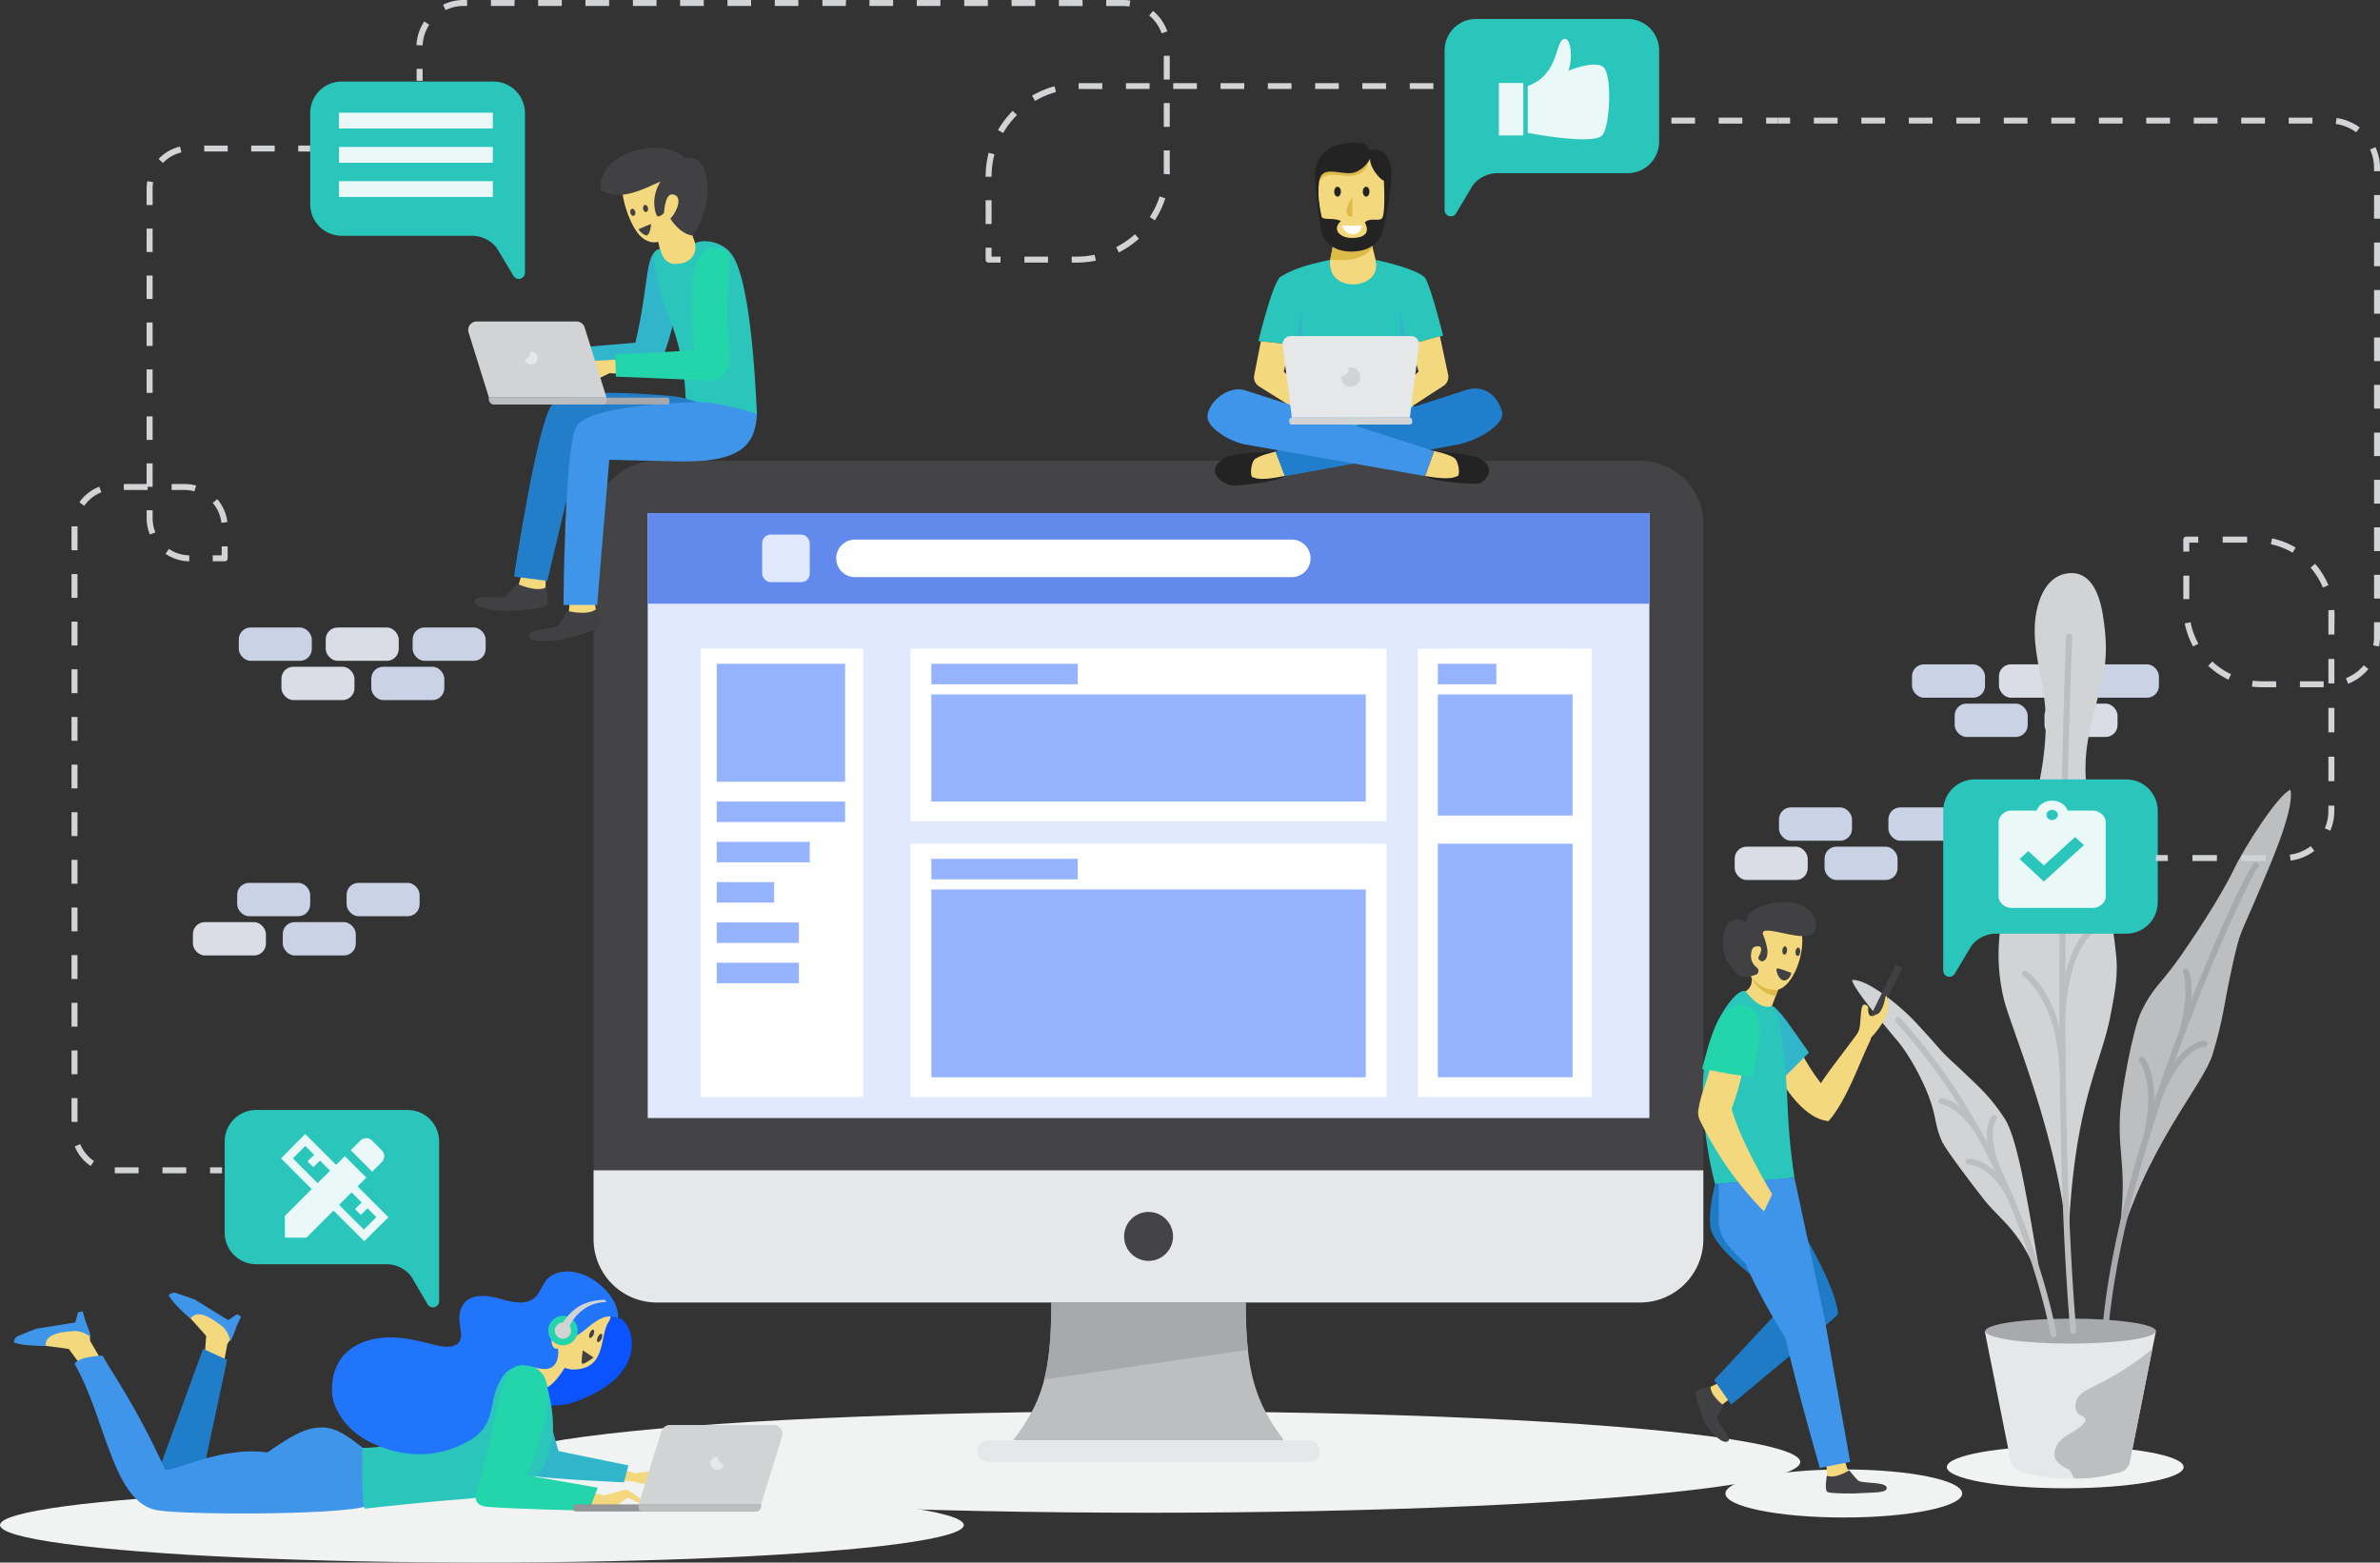 <svg xmlns="http://www.w3.org/2000/svg" viewBox="0 0 665.6 437.04"><rect x="0" y="0" width="665.6" height="437.04" fill="#333333" stroke="none"/><defs><style>.cls-1{fill:#cad2e6;}.cls-2{fill:#dadde6;}.cls-3{fill:#f1f2f2;}.cls-4{fill:#444446;}.cls-5{fill:#e6e7e9;}.cls-6{fill:#bcbec0;}.cls-7{fill:#a7a9ac;}.cls-8{fill:#e0e9ff;}.cls-9{fill:#628aec;}.cls-10,.cls-13{fill:#fff;}.cls-11{fill:#96b3ff;}.cls-12{fill:#2ac5bb;}.cls-13,.cls-30{opacity:0.9;}.cls-14{fill:#e6e7e8;}.cls-15{fill:#d1d3d4;}.cls-16{fill:#f4d87e;}.cls-17{fill:#3f95ea;}.cls-18{fill:#207dc9;}.cls-19{fill:#0b53ff;}.cls-20{fill:#31b5cb;}.cls-21{fill:#23d5ab;}.cls-22{fill:#2175fb;}.cls-23{fill:#414042;}.cls-24{fill:#939598;}.cls-25{fill:#237ec9;}.cls-26{fill:#debb49;}.cls-27{fill:#232323;}.cls-28{fill:#217ecc;}.cls-29{fill:#207bc6;}</style></defs><g id="Layer_2" data-name="Layer 2"><g id="Layer_1-2" data-name="Layer 1"><rect class="cls-1" x="534.72" y="185.82" width="20.42" height="9.32" rx="3.32"/><rect class="cls-2" x="559.04" y="185.82" width="20.42" height="9.32" rx="3.32"/><rect class="cls-1" x="546.65" y="196.8" width="20.42" height="9.32" rx="3.32"/><rect class="cls-2" x="571.78" y="196.8" width="20.42" height="9.32" rx="3.32"/><rect class="cls-1" x="583.35" y="185.82" width="20.42" height="9.32" rx="3.32"/><rect class="cls-1" x="66.33" y="246.94" width="20.42" height="9.32" rx="3.32"/><rect class="cls-2" x="53.95" y="257.92" width="20.42" height="9.32" rx="3.32"/><rect class="cls-1" x="79.08" y="257.92" width="20.42" height="9.32" rx="3.32"/><rect class="cls-1" x="96.93" y="246.94" width="20.42" height="9.32" rx="3.32"/><rect class="cls-1" x="497.52" y="225.83" width="20.42" height="9.32" rx="3.32"/><rect class="cls-2" x="485.13" y="236.81" width="20.42" height="9.32" rx="3.32"/><rect class="cls-1" x="510.26" y="236.81" width="20.42" height="9.32" rx="3.32"/><rect class="cls-1" x="528.12" y="225.83" width="20.42" height="9.32" rx="3.32"/><rect class="cls-1" x="66.78" y="175.51" width="20.42" height="9.32" rx="3.32"/><rect class="cls-2" x="91.09" y="175.51" width="20.42" height="9.32" rx="3.32"/><rect class="cls-2" x="78.71" y="186.49" width="20.42" height="9.32" rx="3.32"/><rect class="cls-1" x="103.84" y="186.49" width="20.42" height="9.32" rx="3.32"/><rect class="cls-1" x="115.4" y="175.51" width="20.42" height="9.32" rx="3.32"/><ellipse class="cls-3" cx="321.21" cy="408.93" rx="182.25" ry="14.18"/><ellipse class="cls-3" cx="134.77" cy="426.55" rx="134.77" ry="10.49"/><path class="cls-4" d="M183.75,128.87H458.66a17.71,17.71,0,0,1,17.71,17.71V327.33a0,0,0,0,1,0,0H166a0,0,0,0,1,0,0V146.58A17.71,17.71,0,0,1,183.75,128.87Z"/><path class="cls-5" d="M166,327.33H476.37a0,0,0,0,1,0,0V346.6a17.71,17.71,0,0,1-17.71,17.71H183.75A17.71,17.71,0,0,1,166,346.6V327.33A0,0,0,0,1,166,327.33Z"/><path class="cls-4" d="M328.05,345.82a6.84,6.84,0,1,0-6.84,6.84A6.85,6.85,0,0,0,328.05,345.82Z"/><path class="cls-6" d="M359.07,402.84H283.34c8-10.54,10.7-18.46,10.7-38.53h54.34C348.38,383.58,351.06,392.3,359.07,402.84Z"/><path class="cls-5" d="M366.07,408.93H276.34a3,3,0,0,1-3-3h0a3,3,0,0,1,3-3.05h89.73a3.06,3.06,0,0,1,3.05,3.05h0A3,3,0,0,1,366.07,408.93Z"/><path class="cls-7" d="M349,377.51a122.06,122.06,0,0,1-.6-13.2H294c0,9.3-.58,16-2,21.54Z"/><rect class="cls-8" x="181.15" y="143.5" width="280.12" height="169.21"/><rect class="cls-9" x="181.15" y="143.5" width="280.12" height="25.35"/><path class="cls-10" d="M361.27,161.42H239.11a5.25,5.25,0,0,1-5.25-5.25h0a5.25,5.25,0,0,1,5.25-5.24H361.27a5.24,5.24,0,0,1,5.24,5.24h0A5.24,5.24,0,0,1,361.27,161.42Z"/><rect class="cls-8" x="213.15" y="149.52" width="13.3" height="13.3" rx="2.36"/><rect class="cls-10" x="254.63" y="181.43" width="133.15" height="48.3"/><rect class="cls-11" x="260.46" y="194.23" width="121.5" height="29.97"/><rect class="cls-11" x="260.46" y="185.66" width="40.95" height="5.73"/><rect class="cls-10" x="254.63" y="235.98" width="133.15" height="70.85"/><rect class="cls-11" x="260.46" y="248.79" width="121.5" height="52.52"/><rect class="cls-11" x="260.46" y="240.21" width="40.95" height="5.73"/><rect class="cls-10" x="195.95" y="181.43" width="45.44" height="125.41"/><rect class="cls-11" x="200.44" y="185.66" width="35.91" height="32.99"/><rect class="cls-11" x="200.44" y="224.19" width="35.91" height="5.73"/><rect class="cls-11" x="200.44" y="235.46" width="26.02" height="5.73"/><rect class="cls-11" x="200.44" y="246.73" width="16.06" height="5.73"/><rect class="cls-11" x="200.44" y="258" width="22.98" height="5.73"/><rect class="cls-11" x="200.44" y="269.27" width="22.98" height="5.73"/><rect class="cls-10" x="396.5" y="181.43" width="48.66" height="125.41"/><rect class="cls-11" x="402.1" y="185.66" width="16.37" height="5.73"/><rect class="cls-11" x="402.1" y="194.23" width="37.68" height="33.88"/><rect class="cls-11" x="402.1" y="235.98" width="37.68" height="65.32"/><path class="cls-12" d="M138,22.81a8.82,8.82,0,0,1,8.81,8.81V76.29a1.73,1.73,0,0,1-3.21.89l-4.68-7.84a8.81,8.81,0,0,0-7-3.39H95.57a8.82,8.82,0,0,1-8.82-8.81V31.62a8.82,8.82,0,0,1,8.82-8.81Z"/><rect class="cls-13" x="94.79" y="31.53" width="43.03" height="4.42" transform="translate(232.62 67.48) rotate(180)"/><rect class="cls-13" x="94.79" y="41.1" width="43.03" height="4.42" transform="translate(232.62 86.62) rotate(180)"/><rect class="cls-13" x="94.79" y="50.67" width="43.03" height="4.42" transform="translate(232.62 105.76) rotate(180)"/><path class="cls-3" d="M610.68,410.34c0,3.27-14.82,5.92-33.11,5.92s-33.11-2.65-33.11-5.92,14.82-5.92,33.11-5.92S610.68,407.07,610.68,410.34Z"/><path class="cls-14" d="M591.8,412c-7,2.14-17.95,2-25.6,0-1.81-.47-3.49-1.32-3.85-3.16l-7.28-36.51h47.86l-7.28,36.51C595.28,410.65,593.59,411.43,591.8,412Z"/><path class="cls-7" d="M602.93,372.3c0-1.93-10.68-3.49-23.86-3.49s-23.85,1.56-23.85,3.49,10.68,3.5,23.85,3.5S602.93,374.23,602.93,372.3Z"/><path class="cls-6" d="M601.93,377.3a81.69,81.69,0,0,1-16.27,10.42c-1.65.8-3.4,1.6-4.47,3.09s-1.11,3.89.42,4.89c.65.42,1.62.72,1.62,1.5a1.48,1.48,0,0,1-.44.9c-1.62,1.85-4.07,2.73-6,4.3s-3.1,4.62-1.44,6.43a7.3,7.3,0,0,0,2.71,1.89c1.35.52,1.65,2.79,2.18,2.79A37.32,37.32,0,0,0,591.8,412a3.93,3.93,0,0,0,3.85-3.16Z"/><path class="cls-15" d="M587.89,190.25c1.53-6.32,1.21-12.13.15-18.54s-3.88-12.46-10.27-11.27c-6.12,1.14-8.32,8.58-8.67,13.95-.49,7.44,1.9,14.59,2.72,21.92,1.23,11.09-1.32,23.21-4.22,34-2.34,8.64-5.25,15.63-7.52,25.72a53.13,53.13,0,0,0,.26,23.18c2,8.43,15.45,38.6,18.06,69.53,1.24-39.56,9.09-50.65,11.71-64.15,1.07-5.57,2.26-11.09,1.75-16.74-1.28-14.41-5.27-28.43-7.67-42.7S584.27,205.19,587.89,190.25Z"/><path class="cls-6" d="M579.82,373.14h.08a.84.84,0,0,0,.76-.91c-6.11-71-1.22-192.86-1.17-194.09a.84.84,0,1,0-1.68-.06c0,1.22-4.94,123.16,1.18,194.29A.84.84,0,0,0,579.82,373.14Z"/><path class="cls-6" d="M576.87,300.16h0a.84.84,0,0,0,.8-.87c-.94-20.89-10.48-27.37-10.88-27.63a.84.84,0,1,0-.93,1.4h0c.1.06,9.23,6.36,10.13,26.3A.84.84,0,0,0,576.87,300.16Z"/><path class="cls-6" d="M576.74,285a.85.85,0,0,0,.84-.79c1.25-21.2,9.12-24.18,9.2-24.21a.84.84,0,0,0,.52-1.06.82.82,0,0,0-1-.53c-.37.12-9,3.16-10.36,25.7a.84.84,0,0,0,.79.88Z"/><path class="cls-6" d="M576.82,259h.08a.84.84,0,0,0,.75-.92c-1.58-16.44-6.79-21.21-7-21.41a.84.84,0,0,0-1.18.08.83.83,0,0,0,.07,1.18c.07.06,5,4.69,6.45,20.31A.84.84,0,0,0,576.82,259Z"/><path class="cls-6" d="M632.06,248.57c1.85-4.56,9.78-21.81,8.49-27.69-3.42,1.36-12.92,16.07-16,22.67-3.79,7.66-11.18,19-16.25,26-4.08,5.57-6.39,7-9.44,13.31-2.25,4.45-5.76,22.92-6,29.56-.54,12.41,2.68,14.87-1,38.29,7.74-29.46,24.23-47,26.9-55.73,3.07-10,3.15-14,5.51-24.64S626.24,262.42,632.06,248.57Z"/><path class="cls-7" d="M588.62,374a.84.84,0,0,1-.77-.91c2.3-29.13,13.34-63,22.2-86.28s19.07-44.9,20.48-45.47a.89.89,0,0,1,.9.15.83.83,0,0,1,.08,1.18.79.79,0,0,1-.2.17c-3.21,4.07-37.62,77.6-41.79,130.39a.83.83,0,0,1-.83.77Zm41.84-131.16a.38.38,0,0,1-.13-.09A.38.38,0,0,0,630.46,242.82Zm-.13-.09Z"/><path class="cls-7" d="M600.1,319.38a.84.84,0,0,0,.81-.63c3.9-15-.7-22.58-1.46-23.06a.84.84,0,0,0-1.1,1.24c.22.31,4.71,6.86.94,21.4a.84.84,0,0,0,.6,1Z"/><path class="cls-7" d="M603.47,308.32a.83.83,0,0,0,.78-.53c5.67-14.3,11.62-15,12.28-15a.87.87,0,0,0,.82-.7l-.2-.88-.68-.1c-1.26.05-7.84,1.08-13.78,16.05a.82.82,0,0,0,.78,1.14Z"/><path class="cls-7" d="M610.34,289.31a.83.83,0,0,0,.81-.62c3.16-12,1.24-17.41.47-17.72a.84.84,0,0,0-1.09.47.8.8,0,0,0,0,.71c.12.27,1.95,4.78-1,16.11a.84.84,0,0,0,.59,1A.86.86,0,0,0,610.34,289.31Z"/><path class="cls-15" d="M535.83,286.05c-2.39-2.78-13.12-12.41-17.89-11.94.56,2.7,8.71,12.18,11.94,16.11,4.08,4.49,8.53,12.95,10.27,18.58,1.42,4.51,1.11,6.43,3,10.58,1.45,2.85,8.93,12.6,11.71,16.16,5.18,6.47,10.87,8.82,16.36,25-3.66-21.09-6.61-41.63-10.63-47.74-4.39-6.64-6.92-8.52-12.81-14.2C541.7,293.09,543.51,294.27,535.83,286.05Z"/><path class="cls-6" d="M574.32,374l.17,0a.84.84,0,0,0,.65-1c-4-20-12.87-42.93-23-59.88a162.52,162.52,0,0,0-19.34-26.83c-.49-.56-.95-1.09-1.12-1.3a.85.85,0,0,0-1-.51.86.86,0,0,0-.58.58c-.15.51-.12.54,1.45,2.34a160.11,160.11,0,0,1,19.15,26.56c10.06,16.82,18.8,39.57,22.82,59.38A.83.83,0,0,0,574.32,374Z"/><path class="cls-6" d="M562.32,336a.81.81,0,0,0,.37-.09.84.84,0,0,0,.39-1.12c-4.7-9.72-11.18-10.66-12.44-10.75H550l-.27.86a.86.86,0,0,0,.8.81c.67.05,6.66.74,11.05,9.81A.83.83,0,0,0,562.32,336Z"/><path class="cls-6" d="M558.93,328.48a1,1,0,0,0,.32-.06.84.84,0,0,0,.45-1.1c-4.14-10-1.68-13.76-1.49-14a.82.82,0,0,0,.19-.94.84.84,0,0,0-1.1-.44s-4.29,3.59.85,16A.86.86,0,0,0,558.93,328.48Z"/><path class="cls-6" d="M552.32,316a.8.8,0,0,0,.51-.17.83.83,0,0,0,.16-1.17c-4.87-6.43-8.86-7.4-10-7.55l-.67.19-.31.8a.9.9,0,0,0,.76.68c.67.09,4.25.83,8.84,6.89A.84.84,0,0,0,552.32,316Z"/><path class="cls-16" d="M62.65,380.88l.94-5,1.3-1.91c.49-.71.59-2.38-.12-2.86-3.66-2.45-14.25-8.58-16.21-9.15,0,0-.52,2.1.8,2.88s8.3,8.82,8.3,8.82L57.33,378Z"/><path class="cls-17" d="M52.12,362.62c.89.31,1.77.62,2.3.82l9.4,5.8,2.46-1.67,1.13.65-1.2,2.61a35.75,35.75,0,0,1-1.79,4.4,7.74,7.74,0,0,0-2.1-4.14c-1.71-1.24-6.89-5.57-9-2.27-1.83-1.45-5.15-4.6-6.14-6.53a2.1,2.1,0,0,1,1.74-.73s1.62.53,3.18,1.06"/><path class="cls-18" d="M56.78,377.27l-14.4,39.55s5.23,6.57,12.37,4.59l8.76-41.06Z"/><path class="cls-16" d="M27.77,379.47l-2.53-4.37L25,372.8c-.09-.85-1.11-2.19-2-2.09-4.37.53-16.39,2.8-18.25,3.65,0,0,1,1.93,2.48,1.66s12,1.27,12,1.27l2.59,3.5Z"/><path class="cls-17" d="M101.57,405c-3.62-2.7-7.13-5.75-11.52-5.75-5.12,0-9.41,3-15.3,7-13-1.9-27.21,5.8-28.57,4.81-8.27-18.2-15.31-27.76-17.5-31.9,0,0-6.59.19-7.84,2.29,8.83,15.22,10.61,39.09,23.4,41,9.62,1.42,56.79,1.23,59.11-1.66Z"/><path class="cls-17" d="M23.91,369.54a37,37,0,0,1,1.52,4.5,7.79,7.79,0,0,0-4.3-1.77c-2.1.19-8.85.29-8.28,4.14-2.33.1-6.91-.11-8.92-.93a2.11,2.11,0,0,1,.84-1.69s3.92-1.63,5.39-2.15l10.9-1.75.77-2.87,1.28-.24Z"/><path class="cls-19" d="M172.84,368.62c3.45,0,10.77,15.59-12.49,23.62-7.94,2.74-22.7-1.29-25.58-5.83,0,0,13.69-29.09,26.78-27.31C172.47,360.59,172.84,368.62,172.84,368.62Z"/><path class="cls-16" d="M170.34,369.5c-2.79,4.13-.62,12.79-9.13,13.52a7.42,7.42,0,0,1-3.28-.45s-2.65,4.35-4.75,5.36c-3,0-2.6-2.34-4.6-4.35,0,0,2-3.73,2.76-5.27,0,0,.79-8.51,3.7-12,3.56-4.3,6.68-5.44,10.8-4.13S171.63,367.6,170.34,369.5Z"/><path class="cls-16" d="M188.07,414.33l-4.38-3-5.94.7-20-4.9-.9,5.88,20.1,1.32,2.14.56a2.66,2.66,0,0,0,1.86-.19l2.74-1.36,3.87,2.42Z"/><path class="cls-20" d="M147.37,383.46c4.62.77,4.75,9,8.84,22.41l19.53,4-1.24,4.74s-21.29-1-24.52-1.69S139.58,382.17,147.37,383.46Z"/><path class="cls-12" d="M146,381.79c2.61,0,3.37.28,5.11,1.9a5.53,5.53,0,0,1,.95,1.19v0c3.77,10.84,4.86,25.73-6.66,30.86A54.46,54.46,0,0,1,130,419.25c-13.7,1.06-27.91,2.71-27.91,2.71-1.12-1.15-.73-17-.73-17C126,404.92,138.68,381.79,146,381.79Z"/><path class="cls-16" d="M180.11,419.83,176,417a2.13,2.13,0,0,0-1.62-.21l-5.19,1.4-21.85-3.67,0,6.78,21.4-.4,2.3.34a2.56,2.56,0,0,0,1.89-.47l2.64-1.93,4.37,2.2Z"/><path class="cls-21" d="M151.06,383.58c-1.64-1.52-2.36-1.79-4.81-1.79-6.88,0-6.24,11.91-11.79,31.57-.56,2-3.91,7.56,1.77,8.09s28.48,1.12,28.48,1.12l2.46-6.47-19.85-3.48S157.63,389.7,151.06,383.58Z"/><path class="cls-22" d="M149.71,382.48c7.53,2.3,6.35-5.29,6.35-5.29-2.84.66-2.14-6.32.76-6.73,1.85-.26,1.47,2.6,1.47,2.6,3.85,3.62,7.87-7.11,14.55-4.44.29-4.41-3.87-8.95-7.59-11.1s-8-2.61-11.15-.65c-2.7,1.67-2.66,5.3-5.53,6.75s-6.31.28-9.5-.56-7.16-1.13-9.28,1.45c-1.34,1.63-1.51,4-1.17,6.13.26,1.59.72,3.37-.19,4.67s-2.69,1.49-4.25,1.33c-3-.31-3.51-.92-9.21-2-5.12-1-10.72-.86-15.36,1.68s-7,7.13-6.74,13.28c.14,3.47,2.87,9.25,9.1,12.93,3,1.75,15.72,8.38,29.49.29,7-4.12,5.41-10.11,7.61-15C141.78,381.79,144.72,381,149.71,382.48Z"/><path class="cls-23" d="M168.22,374.47c-.3.64-.77,1-1.05.92s-.28-.76,0-1.39.76-1.05,1.05-.92S168.51,373.84,168.22,374.47Z"/><path class="cls-23" d="M166,373.3c-.3.63-.77,1-1.05.91s-.28-.75,0-1.39.76-1.05,1-.91S166.28,372.66,166,373.3Z"/><path class="cls-23" d="M166,379.69l-3-2s-.57,3.37-.18,3.73S166,379.69,166,379.69Z"/><circle class="cls-21" cx="157.44" cy="372.16" r="4.12"/><path class="cls-15" d="M169.16,363.53c-6.42.21-9.63,2.78-12.6,7.72l1.73,1.81s2.6-8.75,11.26-8.89Z"/><path class="cls-15" d="M155.16,372.16a2.28,2.28,0,1,1,2.28,2.28A2.28,2.28,0,0,1,155.16,372.16Z"/><path class="cls-15" d="M178.6,420.78h34.21l5.92-19a2.49,2.49,0,0,0-2.37-3.22h-29a2.49,2.49,0,0,0-2.37,1.74Z"/><path class="cls-24" d="M161.81,420.78h50.32a.68.68,0,0,1,.68.68v.63a.68.68,0,0,1-.68.68H160.32a0,0,0,0,1,0,0v-.5A1.49,1.49,0,0,1,161.81,420.78Z" transform="translate(373.13 843.54) rotate(180)"/><path class="cls-6" d="M180.12,420.78h31.63a1.05,1.05,0,0,1,1.05,1.05v.94a0,0,0,0,1,0,0H178.6a0,0,0,0,1,0,0v-.47A1.52,1.52,0,0,1,180.12,420.78Z" transform="translate(391.41 843.54) rotate(180)"/><path class="cls-14" d="M200.56,407.46l.22,0a2.09,2.09,0,0,0,1.61,2.16v0a1.87,1.87,0,1,1-1.83-2.22Z"/><path class="cls-16" d="M141.53,99.78l5.29-2.59,6.36,1.75,22.64-2v6.56l-22.14-1.9-2.43.26a2.94,2.94,0,0,1-2-.52l-2.77-1.94-4.62,2Z"/><path class="cls-20" d="M185.59,69.49c-5.74.4-3.53,7.93-7.9,26.36L155.8,97.68l.49,4.66s23.39,2.42,27,2.24C188.33,95.36,194.28,68.9,185.59,69.49Z"/><path class="cls-16" d="M195.07,69.86c-1.1,2.94-2.45,4.49-5.74,4-4.11,1.69-5.21-6.2-5.21-6.2-2.06.42-4.82-.1-7.22-4.8a29.06,29.06,0,0,1-3.13-14.15c0-2.74,1.34-4.35,6-5.09s7.92,1,11.08,6.31c2.59,4.33,2,13.74,2,13.74C193.53,65.45,195.07,69.86,195.07,69.86Z"/><path class="cls-23" d="M193.69,65.88c-3.64-.41-6.23-4.75-6.23-4.75,1.81-1.7,3.75-6.4.62-6.76-2.15-.25-2.38,5.17-2.38,5.17-.68.81-1.73,1.31-2,.75-1.24-2.62-.93-6.42,1-9.5-3.28,1.26-11.29,6.17-16.78,2.2-.65-11.17,18.07-14.65,23.49-8.86C200.11,42.69,199.23,58.87,193.69,65.88Z"/><path class="cls-23" d="M177.64,59.2c.15.54,0,1-.4,1.16s-.79-.25-.94-.78,0-1,.4-1.15S177.49,58.67,177.64,59.2Z"/><path class="cls-23" d="M181.22,58.16c.12.54-.09,1-.47,1.13s-.77-.29-.89-.84.09-1,.47-1.12S181.1,57.62,181.22,58.16Z"/><path class="cls-23" d="M178.57,64.11l3.48-1.47c.06.31-.19,2.88-1.23,3.24A3.88,3.88,0,0,1,178.57,64.11Z"/><path class="cls-12" d="M211.7,115.78s-14.28,0-19.85-1.22c-.2-17.1-4.51-24.73-6.12-29.34-3-8.62-2.91-14.42-2.91-14.42a2.55,2.55,0,0,1,1.78-1.15s.64,4.46,4.73,4.18c6.16-.43,5.1-5.81,5.1-5.81,2.51-1.26,7.42-.41,10,2.86C210.52,78.44,211.51,114.43,211.7,115.78Z"/><path class="cls-16" d="M157.61,106.17l3.41-4.39a2.36,2.36,0,0,1,1.64-.74l5.92-.24,24.79-1.29-.46,6.27-22.41-1.41-2.31,1.11a2.83,2.83,0,0,1-2.16.12l-3.4-1.16-4.39,2.89Z"/><path class="cls-21" d="M195.29,72.38c1.25-2.12,2.39-3.57,5.07-3.16,7.5,1.14,1,7,3.81,29.4.28,2.27-.1,8.2-6.38,7.83s-25.52-1.1-25.52-1.1L172,99.18,194.07,98S192.08,77.89,195.29,72.38Z"/><path class="cls-16" d="M152.63,161.77l-.06,2.61s-2.27,2.2-4.7,1.15-2.82-2-2.82-2l1.39-4.82,6.93.44Z"/><path class="cls-23" d="M144.61,163.25s5.11,2.48,8.08,1.09c0,0,1.27,4.57,0,5.18s-9.71,1.58-12.57,1.3-7.79-.85-7.36-2.81,7.63-.08,8.94-1.43S144.61,163.25,144.61,163.25Z"/><path class="cls-16" d="M166.21,167.9l.42,2.58s-1.83,2.58-4.41,2-3.14-1.46-3.14-1.46l.48-5,6.89-.86Z"/><path class="cls-23" d="M158.6,170.85s5.48,1.48,8.14-.43c0,0,2.09,4.26,1,5.08s-9.24,3.35-12.11,3.6-7.81.61-7.74-1.39,7.48-1.49,8.51-3.07S158.6,170.85,158.6,170.85Z"/><path class="cls-25" d="M204.87,116.36c-1.5,7.9-5.29,13.1-23.35,10.36-4.82-.72-19.28-3-19.28-3l-9.17,38.76-9.33-1.22s6.49-43,10.62-48.06,26.77-2.94,33.19-2.46S204.87,116.36,204.87,116.36Z"/><path class="cls-17" d="M211.7,115.75c-.46,8-3.55,13.67-21.8,13.31-4.88-.1-19.51-.46-19.51-.46L167,169.2h-9.41s.23-44.5,3.67-50,26.16-6.38,32.59-6.75S211.7,115.75,211.7,115.75Z"/><path class="cls-15" d="M169.63,111.21H136.74L131.05,93a2.38,2.38,0,0,1,2.27-3.09h27.91a2.38,2.38,0,0,1,2.27,1.67Z"/><path class="cls-7" d="M136.74,111.21h49.82a.65.65,0,0,1,.65.65v.61a.65.65,0,0,1-.65.65H138.18a1.43,1.43,0,0,1-1.43-1.43v-.48A0,0,0,0,1,136.74,111.21Z"/><path class="cls-6" d="M136.74,111.21h32.89a0,0,0,0,1,0,0v.9a1,1,0,0,1-1,1H138.21a1.46,1.46,0,0,1-1.46-1.46v-.45A0,0,0,0,1,136.74,111.21Z"/><path class="cls-14" d="M148.52,98.41l-.21,0a2,2,0,0,1-1.55,2.09v0a1.8,1.8,0,1,0,1.76-2.13Z"/><polygon class="cls-16" points="388.83 81.32 379.37 89.3 369.05 81.92 371.51 75.19 372.02 72.62 373.02 67.53 383.38 67.25 383.82 69.06 385.03 73.95 388.83 81.32"/><path class="cls-26" d="M383.83,69.06c-1.05,1.85-3.93,4.35-11.81,3.56l1-5.09,10.36-.28Z"/><path class="cls-16" d="M387.92,54.2c0,8.93-4.31,16.17-9.62,16.17s-9.62-7.24-9.62-16.17S373,42.62,378.3,42.62,387.92,45.27,387.92,54.2Z"/><path class="cls-26" d="M383,43.52s0,5.16-4.62,5.62-8.89-2.35-10,3.74V47.42l5.16-3Z"/><path class="cls-27" d="M388.92,46.56c.87,3-1.45,16.66-2.75,19.42S382,70.33,378,70.37c-5,0-6.73-2.44-7.75-3.89s-1.11-4.24-2.41-14.7,7-11.86,10-11.86,4.49,0,5.07,2C387.31,41.67,388.05,43.51,388.92,46.56Zm-9.63,1.5c-2.78,1.3-7.7-1.31-9.58.8s-.72,8.87-.11,11.7c.25,1.12,3.44.24,5.4,1.27-2.7,2.55,0,4.72,3,4.72,2.81,0,5.49-.9,3.69-4.34,1.38-1.5,4.34-.08,4.94-1.35.86-1.83.38-10.35.38-10.35-1.17-.35-3.87-3.64-3.87-6.11A8.08,8.08,0,0,1,379.29,48.06Z"/><path class="cls-27" d="M375,53.61c0,.76-.42,1.38-.94,1.38s-.94-.62-.94-1.38.42-1.38.94-1.38S375,52.85,375,53.61Z"/><path class="cls-27" d="M383,53.61c0,.76-.42,1.38-.94,1.38s-.94-.62-.94-1.38.42-1.38.94-1.38S383,52.85,383,53.61Z"/><path class="cls-10" d="M375.41,63.12h5.53s-.59,2.4-2.54,2.4A3,3,0,0,1,375.41,63.12Z"/><path class="cls-26" d="M378.18,55s-3.54,5.66,0,5.65Z"/><path class="cls-27" d="M380.94,40.68s-.75,2.46-5.08,2.47a26,26,0,0,0-5.68.37S373.38,40.09,380.94,40.68Z"/><path class="cls-12" d="M394.58,96.36c-.3.09-.56.18-.79.27.13,1.26.29,4.22.45,7l0,.31c0,.77.09,1.52.13,2.2.09,1.25.17,2.3.26,2.89.25,1.46.46,3,.63,4.38.41,3.58.56,6.55.56,6.55-.69,0-34.08,0-34.08,0l.17-5.77.11-3.81.11-3.6.3-10a11.62,11.62,0,0,0-1.45-.31c-2.43-.42-6.73-.88-8.38-1l-.66-.07s3.69-15.42,6-17.86c4.13-2.6,8.42-3.62,14.08-4.89a6.74,6.74,0,0,0,.7,4c2.54,4.42,10.93,3.64,12.05-1.34a7.3,7.3,0,0,0-.05-2.63s11.61,2.4,13.86,5.09c1.76,3,5,16.12,5,16.12l-.85.22C401,94.51,396.89,95.6,394.58,96.36Z"/><polygon class="cls-20" points="391.44 87.22 393.79 96.63 394.25 103.93 391.44 96.28 391.44 87.22"/><polygon class="cls-20" points="364.02 101.94 362.76 107.32 362.04 110.37 362.15 106.77 362.45 96.79 364.02 86.51 364.02 101.94"/><path class="cls-27" d="M356.81,126.32s-12.11.17-14.56,1.85c-6.05,4.15.41,7.37,2.31,7.62,1.38.19,13.13-1,14.8-2.71Z"/><path class="cls-16" d="M356.81,126.32s-5.14,1.09-6.1,2.34-1.12,4.65-.41,4.79,1.61,1.25,9.06-.37Z"/><path class="cls-28" d="M356.68,126.26l2.63,6.94,48.81-8.94c4.76-1.05,13-5.41,11.94-9.16-1.29-4.54-5-7.44-9.7-6.12Z"/><path class="cls-16" d="M362.76,107.32l-.61-.55L359,103.94l2-7.46c-2.43-.42-6.73-.88-8.38-1L350.75,105a3,3,0,0,0,1.33,3.06l9.85,6.15,3.34,2.08,2.61-4.32Z"/><path class="cls-16" d="M405,104.82l-2.31-10.77c-1.75.46-5.82,1.55-8.13,2.31l2.16,7.57-2.35,2.2-6.37,6,2.69,4.27,4.57-3,8.47-5.5A3,3,0,0,0,405,104.82Z"/><path class="cls-17" d="M401.09,126.16l-2.53,7-50.5-8.88c-4.77-1-10.29-4.78-10.37-7.59-.12-3.9,5.52-8.87,10.23-7.61Z"/><path class="cls-27" d="M401.09,126.16s9.74.67,12.43,1.94c5.58,2.63,1.82,6.82-.06,7.16-1.38.24-13.17-.47-14.9-2.12Z"/><path class="cls-16" d="M401.09,126.16s4.92,1,5.93,2.22,1.31,4.59.61,4.76-1.56,1.32-9.07,0Z"/><path class="cls-14" d="M396.88,96.28l-2.6,20.53h-33l-.38-3.06-2.22-17.47A2.3,2.3,0,0,1,360.94,94h33.63A2.3,2.3,0,0,1,396.88,96.28Z"/><rect class="cls-15" x="360.58" y="116.81" width="34.35" height="1.94" rx="0.65"/><path class="cls-15" d="M377.76,102.77a2.27,2.27,0,0,0-.59.07,1.93,1.93,0,0,1,0,.24,2.11,2.11,0,0,1-2.11,2.12,2.44,2.44,0,0,0,0,.27,2.7,2.7,0,1,0,2.7-2.7Z"/><path class="cls-3" d="M548.75,417.72c0,3.71-14.82,6.72-33.1,6.72s-33.11-3-33.11-6.72S497.36,411,515.65,411,548.75,414,548.75,417.72Z"/><rect class="cls-23" x="526.42" y="269.41" width="2.03" height="16.64" transform="translate(876.89 760.65) rotate(-153.66)"/><path class="cls-16" d="M487.65,277.54s3.52,5.35,7.57,4.66l1.37-3.59.7-1.81.23-.64-7.67-2.85v0c0,.06,0,.13,0,.23s0,0,0,0A3.6,3.6,0,0,1,487.65,277.54Z"/><path class="cls-26" d="M489.64,273.09l.25.49s0,0,0,0a9.22,9.22,0,0,0,6.7,5l.7-1.81a2,2,0,0,1-.31.08,8.58,8.58,0,0,1-7.12-3.53A2.75,2.75,0,0,1,489.64,273.09Z"/><path class="cls-16" d="M487.61,268.41c.84,4.19,4.06,8.54,9.38,8.46,4.54-.9,8-10.41,6.83-16.26s-5.54-5.35-10.09-4.44S486.45,262.55,487.61,268.41Z"/><path class="cls-23" d="M494.4,252.9c8-2,13.38,1.32,13.49,6,.13,5.85-10.52,1.06-14,1.41a1.11,1.11,0,0,0-.76.28,1,1,0,0,0,0,1,18.94,18.94,0,0,1,1.15,4.11c.08,1.43-.13,2.86-1.51,3.22-.44-.17-1.06-.55-1-1s.38-.85.53-1.29c.49-1.44.31-2.14-1.19-1.91-.76.11-1.21.54-1.38,2a4.1,4.1,0,0,0,1.15,3.53c.95.78,1.15,1.08.59,2.18-4.49,1.81-5.72.56-8.37-3.48a9.24,9.24,0,0,1-1.06-3.15c-.83-3.66.44-11.13,6.46-7.84C488,254.9,492.76,253.32,494.4,252.9Z"/><path class="cls-23" d="M498.46,265.79c-.06.64.18,1.2.54,1.23s.71-.46.77-1.11-.18-1.2-.54-1.23S498.52,265.14,498.46,265.79Z"/><path class="cls-23" d="M502.15,266.14c-.07.65.18,1.2.54,1.24s.71-.46.77-1.11-.18-1.2-.54-1.23S502.21,265.5,502.15,266.14Z"/><path class="cls-23" d="M501,272.14s-3.63-1.49-4.06-1.24.4,3.31,2.08,3.34C499.05,274.24,500.4,274.23,501,272.14Z"/><path class="cls-16" d="M504.24,295.35a58.84,58.84,0,0,0,5,7.62c2-3.18,6.64-9,10.27-14l0-.07c.88-1.23.69-4.21,1.09-6.65s1.87-.63,1.87-.63c-.19,3.84,1.62,2.36,2.57,2,1.61-.69,2.19-4.55,2.19-4.55s.47-1.93.89,1.88-4.88,9.31-4.88,9.31a3.83,3.83,0,0,1-.27.93c-3.27,6.78-6.53,16.56-11.59,22.38C505.33,313,500.37,306,498,302.1A56.91,56.91,0,0,1,504.24,295.35Z"/><path class="cls-20" d="M496.67,303.39c-.67-1.09-1.05-1.8-1.05-1.8l0-20.27c2.37,1.26,6.23,7.44,10.26,13.08C503.22,297.11,499.63,300.81,496.67,303.39Z"/><path class="cls-12" d="M495.6,281.32s-2.91,1.78-7.22-3.84c-1.8-2.34-10.94,8.32-12,23.24s3.26,30.45,3.26,30.45l3.65.36,18.56-2.15a174.71,174.71,0,0,1-1.9-19.69c-.6-14.07-1.94-22.14-2.61-25S495.6,281.32,495.6,281.32Z"/><path class="cls-16" d="M480.48,386.88l-2.09,1s-1,2.39.67,3.73,2.58,1.28,2.58,1.28l3.43-2.7-2.7-4.73Z"/><path class="cls-23" d="M482,393.08s-3.74-2.74-3.62-5.32c0,0-4.14.72-4.21,1.8s2,7.42,3.22,9.34,4.45,5.2,5.88,4.2-3.64-5.41-3-6.82S482,393.08,482,393.08Z"/><path class="cls-29" d="M484.16,392.86S514,368.23,514,367.53c-.46-10-18.67-37.52-18.67-37.52l-15.66,1.09s-1.92,7-1.37,11.9c.88,7.81,21.67,20.89,21.67,20.89L479.37,386Z"/><path class="cls-16" d="M510.83,410.47l.17,2.3s1.88,1.79,3.73.69,2.11-2,2.11-2l-1.32-4.16-5.38.86Z"/><path class="cls-23" d="M517.17,411.23s-3.88,2.54-6.26,1.51c0,0-.78,4.13.21,4.58s7.61.49,9.87.28c2.42-.21,7.07.11,6.64-1.58s-7-.95-8.07-2S517.17,411.23,517.17,411.23Z"/><path class="cls-17" d="M501.83,329.38l8.31,38.78,7.29,40.72-8.5,1.69c-.81-3-5.5-18.82-9.63-36.37-1.63-2.41-8.86-14.78-11.11-20.75-6.61-6.07-7.09-8.52-7.52-11.06V331.13Z"/><path class="cls-21" d="M489.16,281.56c2,.87,3.43,2.69,3,8.77-.31,4.22-1.54,6.34-1.75,10.71-4-.11-10.39-1.29-14.38-2a90.28,90.28,0,0,1,3.78-12C481.83,281.69,486.16,280.23,489.16,281.56Z"/><path class="cls-16" d="M484.27,310.08C486.69,319.3,495.6,334,495.6,334l-2.27,4.84a95.68,95.68,0,0,1-18-25.64,4.72,4.72,0,0,1-.37-2.65c.67-4.61,2.4-7.94,3.17-11.25,4,.7,4.25.94,8.93,1.53A66.55,66.55,0,0,1,484.27,310.08Z"/><path class="cls-12" d="M114,310.46a8.81,8.81,0,0,1,8.81,8.81v44.67a1.73,1.73,0,0,1-3.21.89L115,357A8.81,8.81,0,0,0,108,353.6H71.66a8.82,8.82,0,0,1-8.82-8.82V319.27a8.81,8.81,0,0,1,8.82-8.81Z"/><path class="cls-12" d="M412.78,5.3A8.8,8.8,0,0,0,404,14.11V58.78a1.73,1.73,0,0,0,3.21.89l4.68-7.84a8.8,8.8,0,0,1,6.94-3.39h36.36A8.81,8.81,0,0,0,464,39.62V14.11a8.8,8.8,0,0,0-8.81-8.81Z"/><g class="cls-30"><path class="cls-10" d="M448.39,18.74c-2.44-2-9.81,1.05-9.81,1.05,1.26-2.8.91-8.92-.92-8.92-2.93,0-1.17,9.83-10.41,13.2v13.1s18.87,3.68,21,.5S450.82,20.75,448.39,18.74Z"/><rect class="cls-10" x="419.18" y="23.21" width="6.84" height="14.68"/></g><path class="cls-12" d="M552.26,218a8.81,8.81,0,0,0-8.81,8.82v44.67a1.73,1.73,0,0,0,3.21.88l4.68-7.84a8.8,8.8,0,0,1,6.94-3.39h36.36a8.8,8.8,0,0,0,8.81-8.81V226.82a8.81,8.81,0,0,0-8.81-8.82Z"/><rect class="cls-15" x="58.75" y="326.5" width="3.34" height="1.67"/><path class="cls-15" d="M52.09,328.17H45.43V326.5h6.66Zm-13.33,0H32.1V326.5h6.66Zm-13.4-2.05a12,12,0,0,1-4.46-5.46l1.55-.64a10.35,10.35,0,0,0,3.84,4.71Zm-3.69-12.33H20v-6.66h1.67Zm0-13.33H20V293.8h1.67Zm0-13.32H20v-6.66h1.67Zm0-13.32H20v-6.67h1.67Zm0-13.33H20v-6.66h1.67Zm0-13.32H20v-6.66h1.67Zm0-13.33H20v-6.66h1.67Zm0-13.32H20v-6.66h1.67Zm0-13.33H20v-6.66h1.67Zm0-13.32H20v-6.66h1.67Zm0-13.32H20v-6.67h1.67Zm0-13.33H20v-6.66h1.67Zm0-13.32H20v-6.68l1.68,0v6.65Zm40.26-7.66a10.28,10.28,0,0,0-2.44-5.56l1.26-1.09A12,12,0,0,1,63.59,146Zm-38.36-4.76-1.37-1a12,12,0,0,1,5.56-4.34l.6,1.56A10.38,10.38,0,0,0,23.57,141.48Zm30.79-4.06a10.75,10.75,0,0,0-2.77-.37H48v-1.67h3.64a12.36,12.36,0,0,1,3.21.43Zm-13.07-.37H34.63v-1.67h6.66Z"/><path class="cls-15" d="M62.84,157H59.5v-1.67H62v-2.51h1.67v3.34A.84.84,0,0,1,62.84,157Z"/><path class="cls-15" d="M52.92,157a12.06,12.06,0,0,1-6.63-2.1l.94-1.38a10.39,10.39,0,0,0,5.71,1.81Zm-11-7.5a12,12,0,0,1-.91-4.59v-2.18h1.68v2.18a10.31,10.31,0,0,0,.77,4Zm.77-13.34H41V129.6h1.68Zm0-13.13H41v-6.57h1.68Zm0-13.14H41v-6.57h1.68Zm0-13.13H41V90.2h1.68Zm0-13.14H41V77.06h1.68Zm0-13.13H41V63.93h1.68Zm0-13.14H41V52.8a12.71,12.71,0,0,1,.19-2.14l1.65.29a10.43,10.43,0,0,0-.16,1.85Zm2.87-11.75-1.21-1.15a12,12,0,0,1,6-3.45l.38,1.63A10.41,10.41,0,0,0,45.55,45.61Zm31.27-3.23H70.25V40.71h6.57Zm-13.14,0H57.12V40.71h6.56Z"/><rect class="cls-15" x="83.41" y="40.71" width="3.34" height="1.67"/><rect class="cls-15" x="116.52" y="19.25" width="1.67" height="3.34"/><path class="cls-15" d="M301.05,73.45h-1.33V71.78h1.33a24.68,24.68,0,0,0,5.08-.53l.34,1.64A26.52,26.52,0,0,1,301.05,73.45Zm-7.95,0h-6.61V71.78h6.61Zm19.8-2.84-.76-1.48a24.61,24.61,0,0,0,5.26-3.62l1.12,1.25A26.3,26.3,0,0,1,312.9,70.61Zm10.05-9-1.4-.91a24.23,24.23,0,0,0,2.76-5.76l1.59.52A26,26,0,0,1,323,61.58Zm4.19-12.85-1.67-.09c0-.44,0-.88,0-1.32V42.07h1.67v5.25C327.18,47.8,327.17,48.27,327.14,48.73Zm0-13.28h-1.67V28.83h1.67Zm0-13.23h-1.67V15.6h1.67Zm-209-9.56-1.67-.06A13.11,13.11,0,0,1,118.65,6l1.4.91A11.43,11.43,0,0,0,118.2,12.66ZM324.87,9.33a11.42,11.42,0,0,0-3.48-5l1.08-1.28a13.2,13.2,0,0,1,4,5.73ZM124.62,2.83l-.73-1.5A13,13,0,0,1,129.64,0h1V1.67h-1A11.31,11.31,0,0,0,124.62,2.83Zm191.23-1a11.89,11.89,0,0,0-1.79-.14h-4.69V0h4.69a12.69,12.69,0,0,1,2.05.16Zm-13.1-.14h-6.62V0h6.62Zm-13.23,0H282.9V0h6.62Zm-13.24,0h-6.62V0h6.62ZM263,1.67h-6.62V0H263Zm-13.23,0h-6.62V0h6.62Zm-13.24,0H230V0h6.62Zm-13.24,0h-6.61V0h6.61Zm-13.23,0h-6.62V0h6.62Zm-13.24,0h-6.62V0h6.62Zm-13.23,0H177V0h6.62Zm-13.24,0h-6.62V0h6.62Zm-13.24,0h-6.62V0h6.62Zm-13.23,0H137.3V0h6.62Z"/><path class="cls-15" d="M279.81,73.45h-3.34a.84.84,0,0,1-.83-.84V69.27h1.67v2.51h2.5Z"/><path class="cls-15" d="M277.31,62.66h-1.67V56h1.67Zm-1.67-13.23v0a26.55,26.55,0,0,1,.86-6.71l1.62.43a24.53,24.53,0,0,0-.81,6.28Zm4.91-12.22-1.45-.84A26.11,26.11,0,0,1,283.23,31l1.19,1.18A24.15,24.15,0,0,0,280.55,37.21Zm8.91-9-.84-1.45a26,26,0,0,1,6.28-2.63l.44,1.61A24.28,24.28,0,0,0,289.46,28.24Zm12.2-3.32V23.25h6.61v1.67Zm99.21,0h-6.61V23.25h6.61Zm-13.23,0H381V23.25h6.61Zm-13.23,0H367.8V23.25h6.61Zm-13.22,0h-6.62V23.25h6.62Zm-13.23,0h-6.62V23.25H348Zm-13.23,0h-6.62V23.25h6.62Zm-13.23,0h-6.61V23.25h6.61Z"/><rect class="cls-15" x="497.29" y="32.9" width="3.34" height="1.67"/><path class="cls-15" d="M649.85,192.22h-6.64v-1.67h6.64Zm-13.28,0h-4a21.39,21.39,0,0,1-2.78-.18l.2-1.65a22.2,22.2,0,0,0,2.58.16h4Zm20.11-1-.61-1.55a12.44,12.44,0,0,0,5-3.61l1.28,1.07A14,14,0,0,1,656.68,191.25Zm-33.44-1.13a22,22,0,0,1-5.69-3.86L618.7,185a20.15,20.15,0,0,0,5.25,3.57Zm42.1-9.27-1.64-.31a12.61,12.61,0,0,0,.23-2.37v-4.1h1.67v4.1A14.15,14.15,0,0,1,665.34,180.85Zm-52,0a22.24,22.24,0,0,1-2.34-6.46l1.64-.32a20,20,0,0,0,2.17,6Zm-1.07-13.24h-1.67V161h1.67Zm53.34-.17h-1.67v-6.64h1.67Zm0-13.28h-1.67v-6.64h1.67Zm0-13.28h-1.67v-6.64h1.67Zm0-13.28h-1.67V121h1.67Zm0-13.28h-1.67v-6.64h1.67Zm0-13.28h-1.67V94.39h1.67Zm0-13.28h-1.67V81.11h1.67Zm0-13.28h-1.67V67.83h1.67Zm0-13.28h-1.67V54.55h1.67Zm0-13.28h-1.67V47a12.38,12.38,0,0,0-1.12-5.16l1.51-.69A13.85,13.85,0,0,1,665.6,47ZM658.93,37a12.38,12.38,0,0,0-5.7-2.32l.23-1.66a14.11,14.11,0,0,1,6.47,2.64Zm-12.22-2.44h-6.64V32.9h6.64Zm-13.28,0h-6.64V32.9h6.64Zm-13.28,0h-6.64V32.9h6.64Zm-13.28,0h-6.64V32.9h6.64Zm-13.28,0H587V32.9h6.64Zm-13.28,0h-6.64V32.9h6.64Zm-13.28,0h-6.64V32.9H567Zm-13.28,0h-6.64V32.9h6.64Zm-13.28,0h-6.64V32.9h6.64Zm-13.28,0h-6.64V32.9h6.64Zm-13.28,0h-6.64V32.9h6.64Z"/><path class="cls-15" d="M612.26,154.27h-1.67v-3.34a.85.85,0,0,1,.84-.84h3.34v1.68h-2.51Z"/><path class="cls-15" d="M633.65,240.82h-6.83v-1.67h6.83Zm-13.67,0h-6.83v-1.67H620Zm20.61-.11-.21-1.66a12.35,12.35,0,0,0,5.86-2.39l1,1.33A14.06,14.06,0,0,1,640.59,240.71Zm11.1-8.37-1.53-.66a12.33,12.33,0,0,0,1-4.91v-1.44h1.67v1.44A13.82,13.82,0,0,1,651.69,232.34Zm1.15-13.85h-1.67v-6.84h1.67Zm0-13.67h-1.67V198h1.67Zm0-13.68h-1.67v-6.83h1.67Zm0-13.67h-1.67v-5.35c0-.48,0-1,0-1.43l1.67-.11c0,.51.05,1,.05,1.54Zm-3.21-13.14a20.29,20.29,0,0,0-3.45-5.56l1.27-1.09a22.11,22.11,0,0,1,3.72,6Zm-8.47-9.74a20.22,20.22,0,0,0-6.09-2.38l.35-1.63a21.83,21.83,0,0,1,6.59,2.57Zm-12.72-2.82h-6.83v-1.68h6.83Z"/><rect class="cls-15" x="602.93" y="239.15" width="3.34" height="1.67"/><rect class="cls-15" x="480.66" y="32.9" width="6.61" height="1.67"/><rect class="cls-15" x="467.43" y="32.9" width="6.61" height="1.67"/><rect class="cls-15" x="493.92" y="32.9" width="3.34" height="1.67"/><path class="cls-13" d="M104.09,327.71l-6-6L100.8,319a2.19,2.19,0,0,1,1.62-.66,2.21,2.21,0,0,1,1.63.66l2.75,2.75a2.36,2.36,0,0,1,0,3.25ZM79.66,346.16v-6.05l7.51-7.52L78.61,324l6.74-6.83L94,325.81l2.44-2.44,6,6L100,331.82l8.63,8.64-6.77,6.7-8.59-8.56-7.55,7.56Zm9.17-15.24,3.49-3.48-2.83-2.83-1.86,1.86L86,324.84,87.87,323l-2.48-2.48L81.91,324Zm12.93,13,3.49-3.49-2.48-2.48-1.86,1.86-1.62-1.63,1.85-1.86-2.82-2.83L94.83,337Z"/><path class="cls-13" d="M571.59,246.56l11.21-10.19-2.46-2.25-8.75,7.93-4.36-4-2.41,2.22Zm-9,7.37a3.65,3.65,0,0,1-2.58-1,3.09,3.09,0,0,1-1.08-2.36V230.06a3,3,0,0,1,1.08-2.34,3.68,3.68,0,0,1,2.58-1h7a3.81,3.81,0,0,1,1.59-2,5.15,5.15,0,0,1,5.45,0,3.81,3.81,0,0,1,1.59,2h7a3.75,3.75,0,0,1,2.6,1,3,3,0,0,1,1.09,2.34v20.52a3.06,3.06,0,0,1-1.09,2.36,3.72,3.72,0,0,1-2.6,1Zm11.33-24.57a1.6,1.6,0,0,0,1.13-.42,1.31,1.31,0,0,0,.46-1,1.34,1.34,0,0,0-.46-1,1.71,1.71,0,0,0-2.27,0,1.34,1.34,0,0,0-.46,1,1.31,1.31,0,0,0,.46,1A1.61,1.61,0,0,0,573.89,229.36Z"/></g></g></svg>